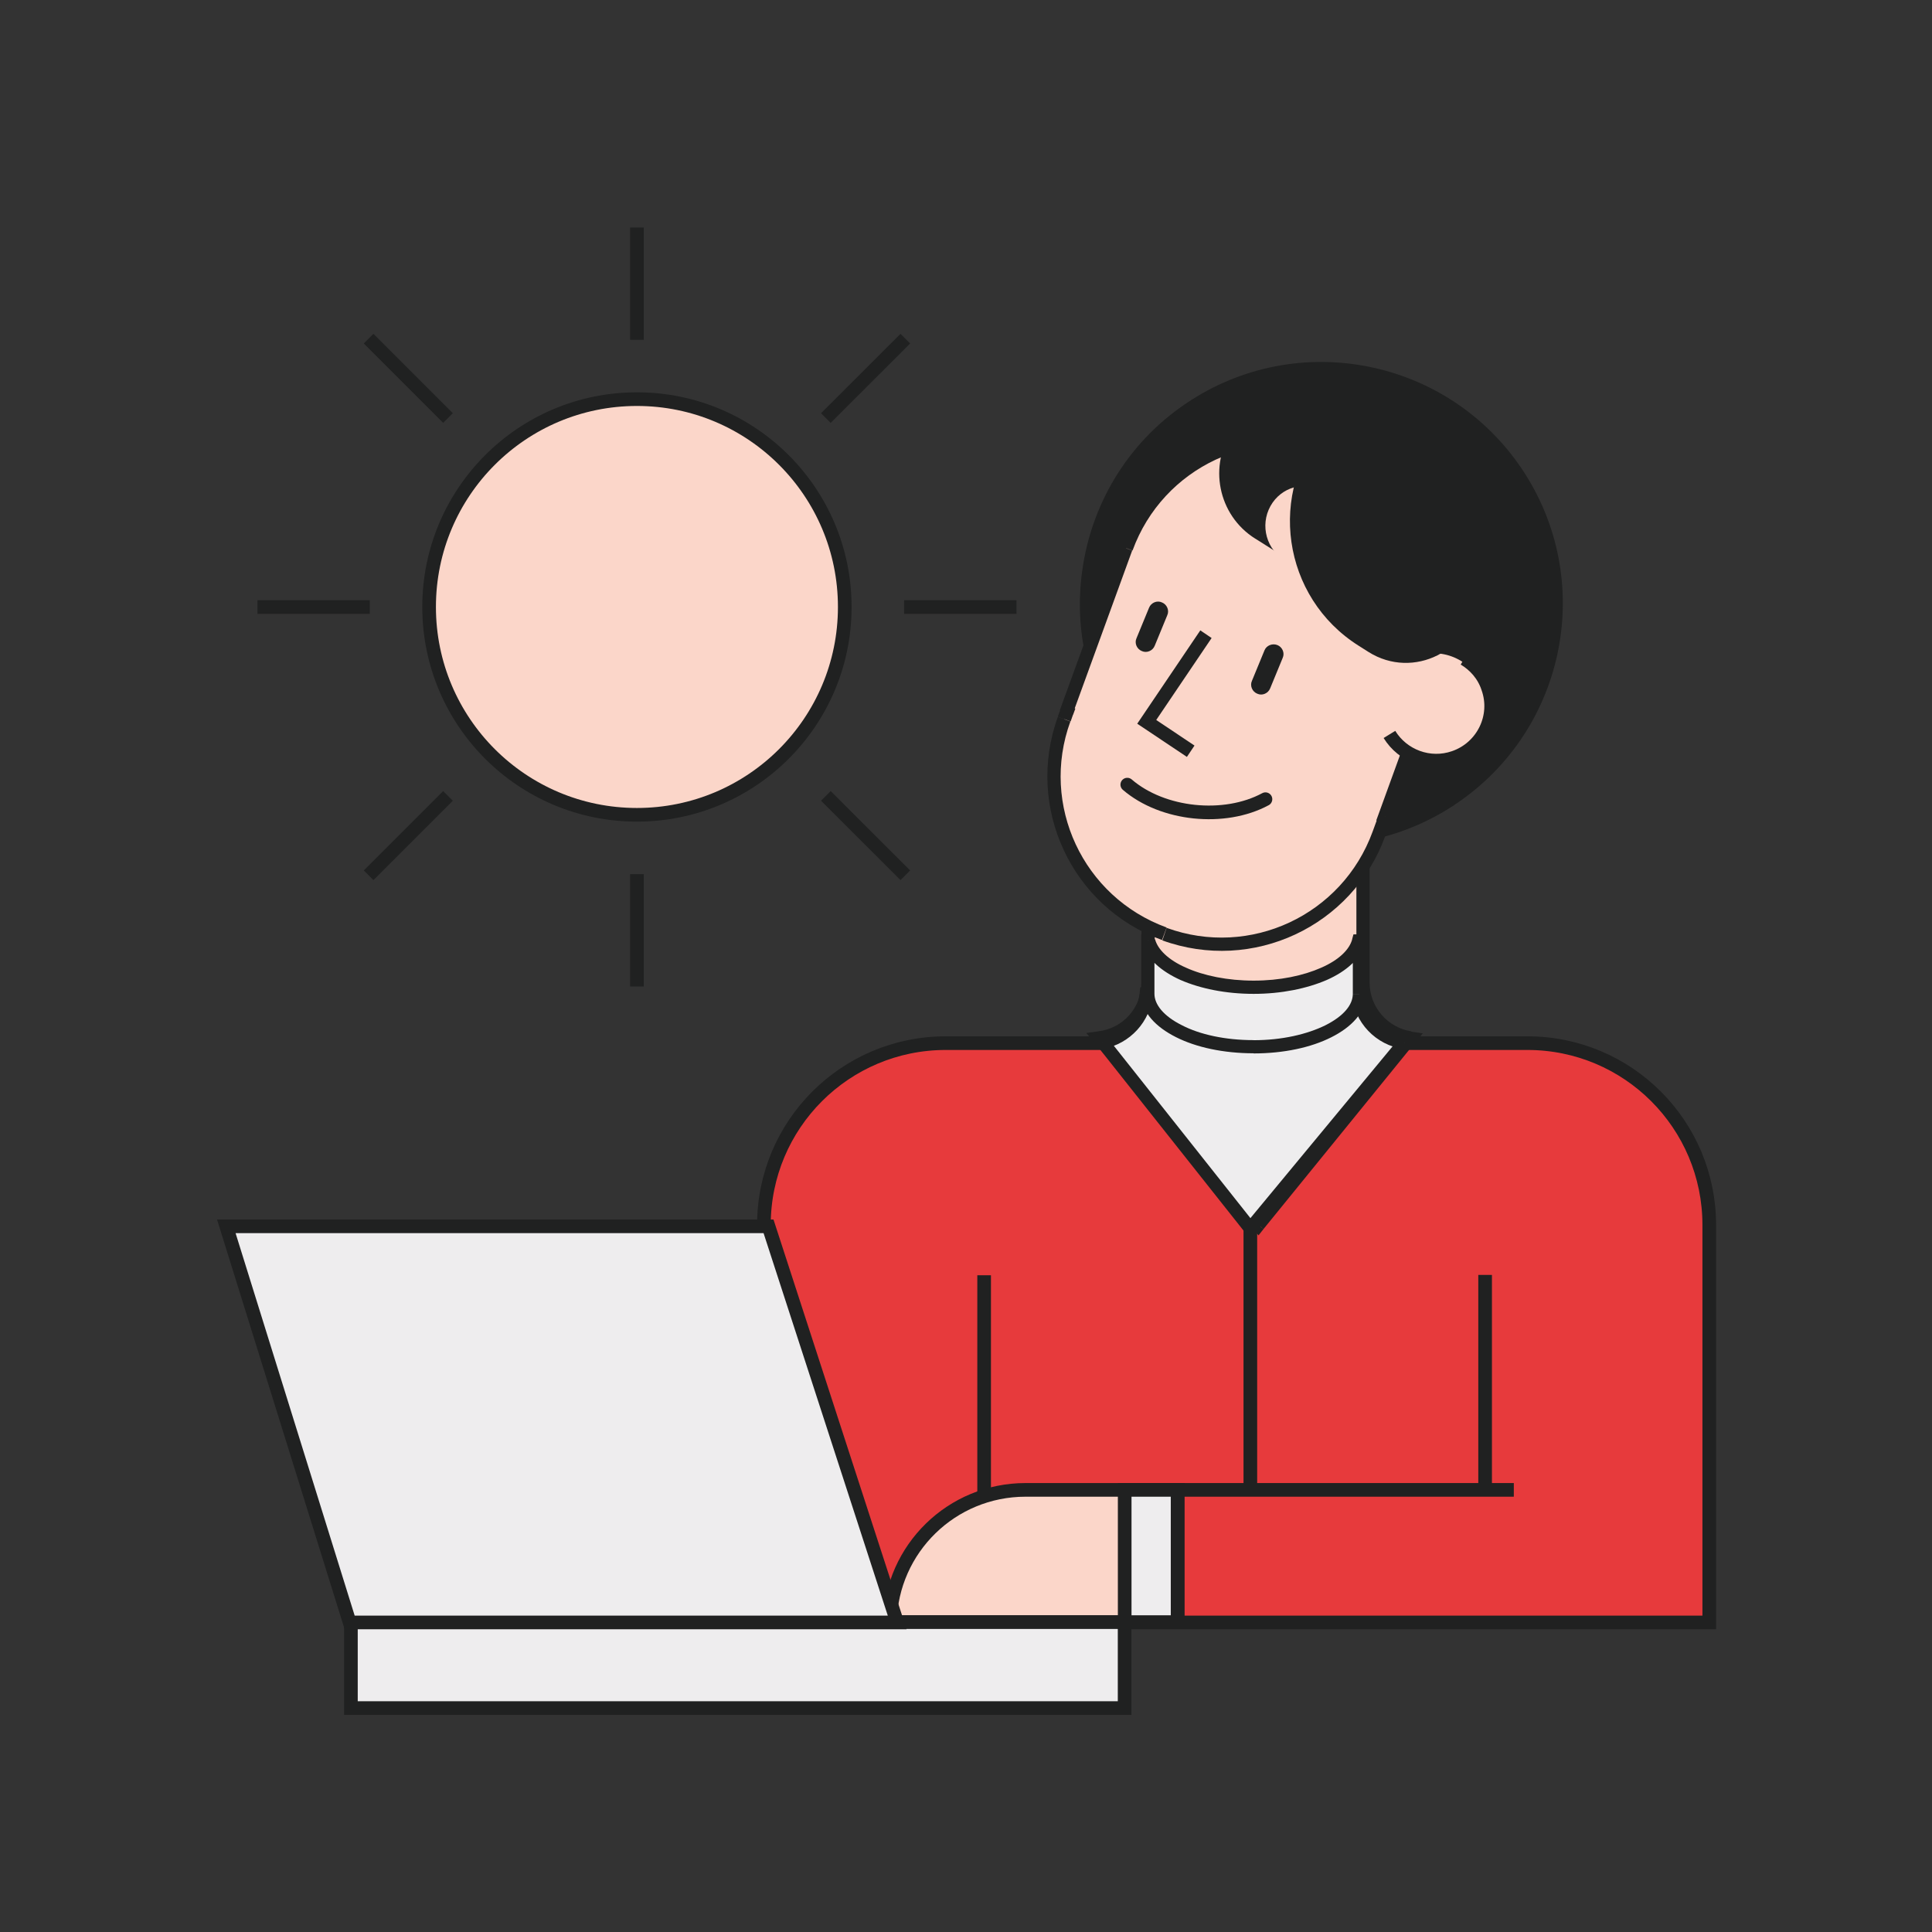 <svg width="276" height="276" viewBox="0 0 276 276" fill="none" xmlns="http://www.w3.org/2000/svg">
<rect x="0" y="0" width="276" height="276" fill="#333333" stroke="none"/>
<g clip-path="url(#clip0_6030_2397)">
<path d="M90.99 116.4C107.39 116.4 120.68 103.11 120.68 86.71C120.68 70.31 107.39 57.02 90.99 57.02C74.59 57.02 61.3 70.31 61.3 86.71C61.3 103.11 74.59 116.4 90.99 116.4Z" fill="#FBD6C9" stroke="#202121" stroke-width="1.95" stroke-miterlimit="10"/>
<path d="M90.99 124.88V140.93" stroke="#202121" stroke-width="1.95" stroke-miterlimit="10"/>
<path d="M64 113.7L52.66 125.04" stroke="#202121" stroke-width="1.95" stroke-miterlimit="10"/>
<path d="M52.83 86.72H36.78" stroke="#202121" stroke-width="1.95" stroke-miterlimit="10"/>
<path d="M64 59.72L52.66 48.38" stroke="#202121" stroke-width="1.95" stroke-miterlimit="10"/>
<path d="M90.99 48.55V32.5" stroke="#202121" stroke-width="1.95" stroke-miterlimit="10"/>
<path d="M117.98 59.72L129.33 48.38" stroke="#202121" stroke-width="1.95" stroke-miterlimit="10"/>
<path d="M129.16 86.72H145.21" stroke="#202121" stroke-width="1.95" stroke-miterlimit="10"/>
<path d="M117.98 113.7L129.33 125.04" stroke="#202121" stroke-width="1.95" stroke-miterlimit="10"/>
<path d="M109.13 175C109.13 160.64 120.75 149.02 135.11 149.02H218.2C232.56 149.02 244.18 160.64 244.18 175V231.78H109.13V175Z" fill="#E73A3C" stroke="#202121" stroke-width="1.95"/>
<path d="M212.16 182.13V213.31" stroke="#202121" stroke-width="1.95"/>
<path d="M178.62 174.1V212.83" stroke="#202121" stroke-width="1.95"/>
<path d="M140.59 182.18V232.25" stroke="#202121" stroke-width="1.95"/>
<path fill-rule="evenodd" clip-rule="evenodd" d="M157.11 148.28L179.78 175.02L201.51 148.28C197.68 147.67 194.76 144.36 194.76 140.39V95.85C194.76 95.66 194.76 95.42 194.76 95.24H164.01V95.85V140.39C164.01 144.45 160.99 147.81 157.11 148.28Z" fill="#FBD6C9"/>
<path d="M163.02 95.32L162.93 94.28H163.97V95.22L163.03 95.31L163.02 95.32ZM194.72 94.28H195.76L195.67 95.32L194.73 95.23V94.29L194.72 94.28ZM201.61 147.38L203.26 147.62L202.22 148.9L201.46 148.29L201.6 147.39L201.61 147.38ZM180.5 175.58L179.79 176.48L179.03 175.63L179.74 175.02L180.5 175.59V175.58ZM156.31 148.89L155.18 147.57L156.93 147.33L157.07 148.27L156.31 148.88V148.89ZM164.96 95.84V140.38H163.07V95.84H164.96ZM164.91 95.18C164.96 95.42 164.96 95.65 164.96 95.89H163.07V95.32L164.91 95.18ZM163.96 94.28H194.71V96.17H163.96V94.28ZM193.72 95.84C193.72 95.6 193.77 95.37 193.77 95.13L195.66 95.27V95.84H193.72ZM193.77 140.39V95.85H195.66V140.39H193.77ZM201.33 149.22C197.03 148.56 193.77 144.87 193.77 140.39H195.66C195.66 143.89 198.26 146.81 201.61 147.33L201.33 149.22ZM202.23 148.84L180.5 175.58L179.04 174.4L200.77 147.66L202.23 148.84ZM178.99 175.63L156.32 148.89L157.78 147.66L180.45 174.4L178.99 175.63ZM164.91 140.39C164.91 144.92 161.56 148.66 157.16 149.22L156.92 147.33C160.42 146.9 163.06 143.98 163.06 140.39H164.9H164.91Z" fill="#202121"/>
<path d="M206.81 114.45C222.4 104.48 226.98 83.75 217.01 68.16C207.04 52.57 186.31 47.99 170.72 57.96C162.26 63.35 157.07 71.89 155.65 81.11C154.42 88.86 155.93 97.12 160.52 104.26C170.49 119.85 191.22 124.43 206.81 114.46V114.45Z" fill="#202121" stroke="#202121" stroke-width="1.95" stroke-miterlimit="10"/>
<path fill-rule="evenodd" clip-rule="evenodd" d="M160.89 78.32L152.34 101.8H152.39L152.06 102.74C147.57 115.16 153.95 128.86 166.37 133.4C178.79 137.89 192.49 131.51 197.03 119.09L197.93 116.63H197.88L205.86 94.66C210.35 82.24 203.97 68.54 191.55 64C179.13 59.51 165.38 65.89 160.89 78.31V78.32Z" fill="#FBD6C9"/>
<path d="M196.94 116.3L196.61 117.2L197.51 117.53L197.84 116.63L196.94 116.3ZM198.78 117.01L199.11 116.11L198.21 115.78L197.88 116.68L198.78 117.01ZM153.29 102.13L153.62 101.23L152.72 100.9L152.39 101.8L153.29 102.13ZM151.45 101.46L151.12 102.36L152.02 102.69L152.35 101.79L151.45 101.46ZM206.71 94.99C211.39 82.05 204.73 67.78 191.83 63.11L191.17 64.9C203.12 69.25 209.26 82.42 204.92 94.33L206.72 94.99H206.71ZM198.73 116.96L206.71 94.99L204.92 94.33L196.94 116.3L198.73 116.96ZM198.21 115.73H198.16L197.5 117.52H197.55L198.21 115.73ZM197.88 119.46L198.78 117L196.99 116.34L196.09 118.8L197.88 119.46ZM166.04 134.34C178.94 139.02 193.2 132.36 197.88 119.46L196.09 118.8C191.74 130.75 178.57 136.89 166.66 132.55L166.05 134.35L166.04 134.34ZM151.12 102.41C146.44 115.35 153.1 129.62 166 134.29L166.66 132.5C154.71 128.15 148.57 114.98 152.91 103.07L151.11 102.41H151.12ZM151.49 101.46L151.16 102.4L152.95 103.06L153.28 102.12L151.49 101.46ZM152.01 102.69H152.06L152.72 100.9H152.67L152.01 102.69ZM159.95 77.99L151.4 101.47L153.19 102.13L161.74 78.65L159.95 77.99ZM191.88 63.11C178.94 58.43 164.67 65.09 160 77.99L161.79 78.65C166.14 66.7 179.31 60.56 191.22 64.9L191.88 63.1V63.11Z" fill="#202121"/>
<path d="M170.1 107.32L163.82 103.12L172.28 90.6" stroke="#202121" stroke-width="1.95" stroke-miterlimit="10"/>
<path d="M164.15 86.82L162.36 91.17C162.03 91.88 162.41 92.73 163.12 93.01C163.83 93.34 164.68 92.96 164.96 92.25L166.75 87.9C167.08 87.19 166.7 86.34 165.99 86.06C165.28 85.73 164.43 86.11 164.15 86.82Z" fill="#202121"/>
<path d="M180.64 92.91L178.85 97.26C178.52 97.97 178.9 98.82 179.61 99.1C180.32 99.43 181.17 99.05 181.45 98.34L183.24 93.99C183.57 93.28 183.19 92.43 182.48 92.15C181.77 91.87 180.92 92.2 180.64 92.91Z" fill="#202121"/>
<path d="M204.79 108.44C208.965 108.44 212.35 105.055 212.35 100.88C212.35 96.705 208.965 93.32 204.79 93.32C200.615 93.32 197.23 96.705 197.23 100.88C197.23 105.055 200.615 108.44 204.79 108.44Z" fill="#FBD6C9"/>
<path d="M209.17 94.1C210.68 95 211.96 96.41 212.57 98.26C214.03 102.32 211.86 106.81 207.75 108.23C204.21 109.46 200.38 107.99 198.49 104.92" stroke="#202121" stroke-width="1.95"/>
<path d="M179.32 76.95C173.98 73.6 172.57 66.46 176.16 61.31C179.66 56.3 186.5 55.07 191.51 58.57L200.11 64.57C209.46 71.14 211.87 83.98 205.5 93.48L179.33 76.95H179.32Z" fill="#202121"/>
<path d="M192.35 86.25L183.23 79.87C180.63 78.03 179.97 74.44 181.81 71.79C183.56 69.29 186.96 68.67 189.46 70.42L198.86 76.99C201.46 78.74 202.07 82.28 200.28 84.83C198.49 87.38 194.99 87.99 192.34 86.25H192.35Z" fill="#FBD6C9"/>
<path d="M210.78 85.45C210.26 92.96 201.9 97.16 195.52 93.15L194.1 92.25C183.14 85.35 180.97 70.28 189.52 60.55L211.15 79.78L210.77 85.45H210.78Z" fill="#202121"/>
<path d="M127.13 231.73C127.37 221.24 135.96 212.84 146.5 212.84H168.23V231.73H127.13Z" fill="#FBD6C9" stroke="#202121" stroke-width="1.95"/>
<path d="M50.13 231.73H160.66V244.01H50.13V231.73Z" fill="#EEEDEE" stroke="#202121" stroke-width="1.95"/>
<path d="M162.46 212.84H216.26" stroke="#202121" stroke-width="1.95"/>
<path d="M128.17 231.78L109.79 175.19H32.33L49.95 231.78H128.17Z" fill="#EEEDEE" stroke="#202121" stroke-width="1.95" stroke-miterlimit="10"/>
<path d="M168.23 231.73V212.84H160.67V231.73H168.23Z" fill="#EEEDEE" stroke="#202121" stroke-width="1.95" stroke-miterlimit="10"/>
<path fill-rule="evenodd" clip-rule="evenodd" d="M194.06 141.98C194.34 145.57 197.13 148.45 200.63 148.92L178.62 175.51L157.51 148.87C160.86 148.26 163.46 145.42 163.79 141.97H194.07L194.06 141.98Z" fill="#EEEDEE"/>
<path d="M194.06 141.98L195 141.89L194.91 141.04H194.06V141.98ZM200.63 148.92L201.34 149.53L202.43 148.21L200.78 147.97L200.64 148.91L200.63 148.92ZM178.62 175.52L177.86 176.09L178.57 176.99L179.33 176.09L178.62 175.52ZM157.5 148.88L157.31 147.94L155.75 148.22L156.74 149.45L157.5 148.88ZM163.74 141.98V141.04H162.89L162.8 141.89L163.74 141.98ZM193.12 142.07C193.45 146.09 196.57 149.3 200.49 149.86L200.77 147.97C197.7 147.54 195.29 144.99 195.01 141.88L193.12 142.07ZM199.87 148.36L177.86 174.95L179.32 176.18L201.33 149.59L199.87 148.36ZM179.37 174.95L158.26 148.31L156.8 149.49L177.91 176.13L179.37 174.95ZM157.64 149.82C161.42 149.11 164.35 145.95 164.68 142.07L162.79 141.93C162.51 144.95 160.24 147.46 157.31 147.98L157.64 149.82ZM163.74 142.92H194.02V141.03H163.74V142.92Z" fill="#202121"/>
<path fill-rule="evenodd" clip-rule="evenodd" d="M163.97 134.42H164.06C165 138.15 171.33 141.03 179.08 141.03C186.83 141.03 193.16 138.15 194.1 134.42H194.19V141.98C194.19 146.14 187.44 149.54 179.07 149.54C170.7 149.54 163.95 146.19 163.95 141.98V134.42H163.97Z" fill="#EEEDEE"/>
<path d="M164.07 134.42L164.97 134.18L164.78 133.47H164.02V134.41H164.07V134.42ZM163.97 134.42V133.48H163.03V134.42H163.97ZM194.11 134.42V133.48H193.35L193.16 134.19L194.1 134.43L194.11 134.42ZM194.21 134.42H195.15V133.48H194.21V134.42ZM164.07 133.48H163.98V135.37H164.07V133.48ZM179.09 140.09C175.36 140.09 171.96 139.38 169.45 138.25C166.85 137.12 165.39 135.6 165.01 134.19L163.17 134.66C163.74 136.93 165.91 138.77 168.65 140C171.48 141.23 175.12 141.98 179.09 141.98V140.09ZM193.17 134.19C192.79 135.61 191.33 137.12 188.73 138.25C186.18 139.38 182.83 140.09 179.09 140.09V141.98C183.06 141.98 186.7 141.22 189.53 140C192.32 138.77 194.44 136.93 195.01 134.66L193.17 134.19ZM194.21 133.48H194.12V135.37H194.21V133.48ZM195.15 141.98V134.42H193.26V141.98H195.15ZM193.26 141.98C193.26 143.54 191.98 145.14 189.34 146.47C186.74 147.75 183.15 148.6 179.09 148.6V150.49C183.39 150.49 187.31 149.64 190.19 148.18C193.02 146.76 195.15 144.64 195.15 141.99H193.26V141.98ZM179.09 148.59C175.03 148.59 171.39 147.79 168.84 146.46C166.19 145.14 164.92 143.48 164.92 141.97H163.03C163.03 144.62 165.16 146.74 167.99 148.16C170.87 149.62 174.79 150.47 179.09 150.47V148.58V148.59ZM163.03 134.42V141.98H164.92V134.42H163.03Z" fill="#202121"/>
<path d="M180.78 114.17C174.92 117.33 166.09 116.44 161.04 112.09" stroke="#202121" stroke-width="1.95" stroke-miterlimit="10" stroke-linecap="round"/>
</g>
<defs>
<clipPath id="clip0_6030_2397">
<rect width="214.16" height="212.49" fill="white" transform="translate(31 32.5)"/>
</clipPath>
</defs>
</svg>
